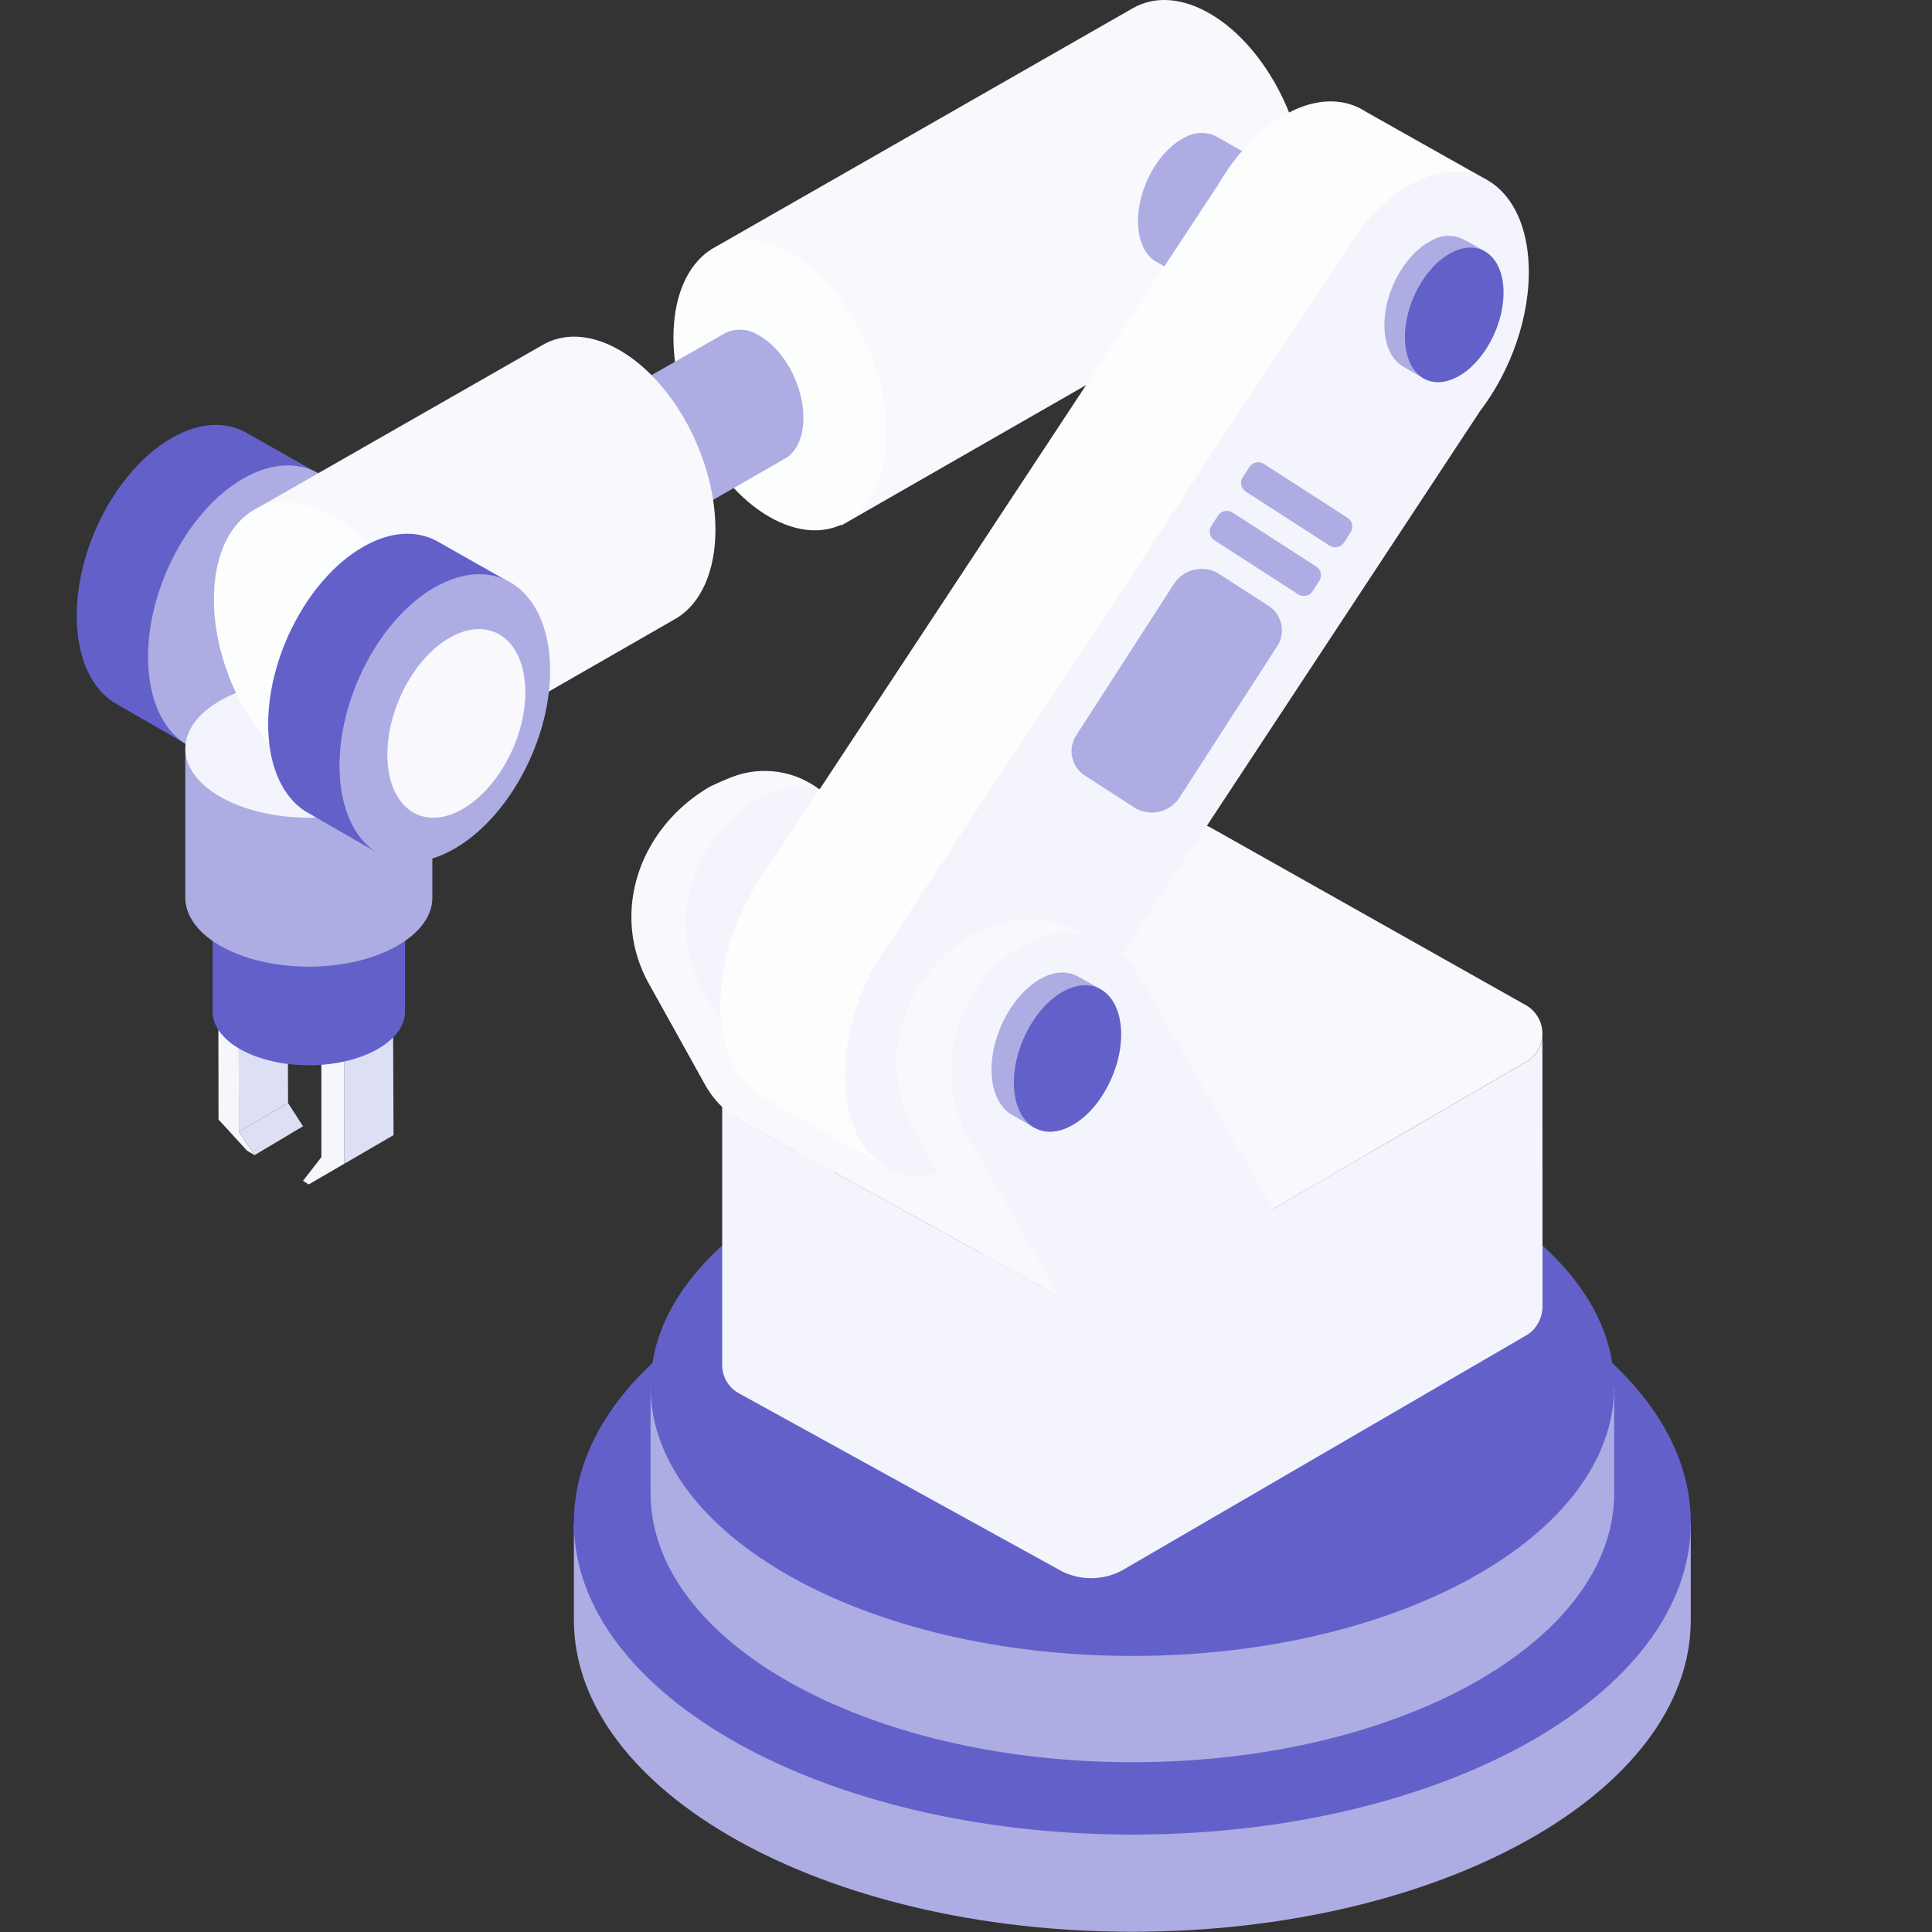 <?xml version="1.0" encoding="UTF-8"?>
<svg xmlns="http://www.w3.org/2000/svg" xmlns:xlink="http://www.w3.org/1999/xlink" width="360" height="360" viewBox="0 0 360 360">
  <rect x="0" y="0" width="360" height="360" fill="#333333" stroke="none"/>
  <defs>
    <clipPath id="a">
      <rect width="300.764" height="359.954" fill="none"></rect>
    </clipPath>
  </defs>
  <g transform="translate(-5708 -18308)" style="isolation:isolate">
    <rect width="360" height="360" transform="translate(5708 18308)" fill="none"></rect>
    <g transform="translate(5722.293 18308)" style="isolation:isolate">
      <g transform="translate(0 0)" clip-path="url(#a)">
        <path d="M29.988,24.1S32.31,23,34.064,22.33a16.879,16.879,0,0,1,16.087,2.214l-5.017.508a15.148,15.148,0,0,1,4.9,5.125c8.816,15.424-4.53,61.688-4.53,61.688l-9.574-5.281a17.677,17.677,0,0,1-6.954-6.927L18.728,61.228c-7.637-13.3-2.092-29.412,11.26-37.131" transform="translate(88.094 122.437)" fill="#f8f8fd"></path>
        <path d="M76.809,73.065S60.43,44.763,51.614,29.339a15.263,15.263,0,0,0-20.048-6.08A26.648,26.648,0,0,0,20.313,60.4L40.6,95.72Z" transform="translate(96.76 124.995)" fill="#f4f5fc"></path>
        <path d="M7.372,54.151l9.161-5.329-.081-20.631L7.365,33.473Z" transform="translate(42.501 162.692)" fill="#dde0f5"></path>
        <path d="M10.643,35.5l9.08-5.288L15.863,27.84,6.8,33.115Z" transform="translate(39.225 160.661)" fill="#dde0f5"></path>
        <path d="M9.648,28.619V50.468L6.228,54.876l1.056.677,6.642-3.866V31.009Z" transform="translate(35.942 165.154)" fill="#f6f7fd"></path>
        <path d="M4.5,53.269l9.161-5.329L13.584,27.31,4.457,32.558Z" transform="translate(25.722 157.602)" fill="#dde0f5"></path>
        <path d="M7.683,34.468l9.127-5.254-3.643-2.234L3.9,32.254Z" transform="translate(22.496 155.694)" fill="#dde0f5"></path>
        <path d="M3.9,27.758l.027,20.664,5.308,5.789,1.415.846L7.731,50.684,7.683,29.972Z" transform="translate(22.497 160.187)" fill="#f6f7fd"></path>
        <path d="M13.625,30.357l2.783,4.32L7.382,40.059,4.464,35.685Z" transform="translate(25.762 175.184)" fill="#dde0f5"></path>
        <path d="M9.935,26.332a27.36,27.36,0,0,1,11.734-2.444A27.414,27.414,0,0,1,33.41,26.332L39.6,29.013V50.626c0,5.532-8.03,10.014-17.929,10.014S3.74,56.157,3.74,50.626V29.013Z" transform="translate(21.583 137.854)" fill="#6361c9"></path>
        <path d="M21.67,23.607c-9.906,0-17.929,4.482-17.929,10.014S11.764,43.635,21.67,43.635s17.922-4.482,17.922-10.014S31.569,23.607,21.67,23.607" transform="translate(21.588 136.232)" fill="#dde0f5"></path>
        <path d="M.025,48.466C-.51,34.755,7.831,19.149,18.658,13.61c5.1-2.614,9.8-2.437,13.447-.176L44.421,20.4s-5.349,4.266-5.2,8.01c.528,13.711-17.807,43.353-17.807,43.353l-14.571-8.4C2.889,60.769.3,55.575.025,48.466" transform="translate(0.002 67.485)" fill="#6361c9"></path>
        <path d="M1.984,49.619c.487,13.819,9.675,20.482,20.563,14.8C33.326,58.8,41.708,43.275,41.18,29.564s-9.743-20.339-20.563-14.8S1.5,35.9,1.984,49.619" transform="translate(11.334 73.908)" fill="#adade4"></path>
        <path d="M23.032,22.5c-10.793,0-19.527,4.882-19.527,10.908s8.734,10.908,19.527,10.908,19.527-4.882,19.527-10.908S33.818,22.5,23.032,22.5" transform="translate(20.227 129.861)" fill="#dde0f5"></path>
        <path d="M10.938,22.774A35.1,35.1,0,0,1,26,19.632a35.1,35.1,0,0,1,15.065,3.142l7.956,3.44V53.967c0,7.1-10.305,12.858-23.021,12.858S2.989,61.069,2.989,53.967V26.213Z" transform="translate(17.249 113.293)" fill="#adade4"></path>
        <path d="M26.01,18.705c-12.722,0-23.021,5.755-23.021,12.858S13.287,44.42,26.01,44.42s23.014-5.755,23.014-12.858S38.718,18.705,26.01,18.705" transform="translate(17.249 107.944)" fill="#f3f4fc"></path>
        <path d="M17.619,45.86l77.6-44.389c3.629-2.031,8.247-2.045,13.21.494,10.942,5.6,19.378,21.382,18.836,35.249-.3,7.746-3.345,13.25-7.874,15.627L40.809,97.907Z" transform="translate(101.675 -0.001)" fill="#f8f8fd"></path>
        <path d="M68.185,18.238,43.851,4.331a6.229,6.229,0,0,0-6.026.223c-5,2.559-8.849,9.763-8.606,16.094.135,3.541,1.53,6.053,3.6,7.136L57.6,42Z" transform="translate(168.555 21.115)" fill="#adade4"></path>
        <path d="M16.447,23.537C16.989,9.671,26.292,2.974,37.233,8.574S56.611,29.949,56.076,43.816,46.232,64.378,35.283,58.779,15.905,37.4,16.447,23.537" transform="translate(94.77 38.065)" fill="#fcfefe"></path>
        <path d="M221.8,41.9V60.009c0,32.1-46.59,58.127-104.06,58.127S13.683,92.109,13.683,60.009V41.9Z" transform="translate(78.961 241.82)" fill="#adade4"></path>
        <path d="M117.743,33.319c-57.47,0-104.06,26.027-104.06,58.127s46.59,58.127,104.06,58.127S221.8,123.546,221.8,91.446s-46.59-58.127-104.06-58.127" transform="translate(78.961 192.278)" fill="#6361c9"></path>
        <path d="M195.347,38.167v19.8c0,27.692-40.191,50.144-89.774,50.144s-89.78-22.452-89.78-50.144v-19.8Z" transform="translate(91.138 220.254)" fill="#adade4"></path>
        <path d="M105.567,30.76c-49.582,0-89.774,22.452-89.774,50.151s40.191,50.144,89.774,50.144S195.34,108.6,195.34,80.911,155.149,30.76,105.567,30.76" transform="translate(91.138 177.51)" fill="#6361c9"></path>
        <path d="M20.818,44.279,80.488,77.165a12.156,12.156,0,0,0,12.1-.02l75.007-43.631a5.975,5.975,0,0,0,3.006-5.037l.02,50.381a6.576,6.576,0,0,1-1.794,4.685,6.031,6.031,0,0,1-1.232.948L92.588,128.115a12.173,12.173,0,0,1-12.1.027L20.818,95.256a6.005,6.005,0,0,1-3.054-5.281V39.485a6.159,6.159,0,0,0,3.054,4.794" transform="translate(102.512 164.33)" fill="#f4f5fc"></path>
        <path d="M21,67.808,97.329,24.17a12.124,12.124,0,0,1,12.126.054l58.317,32.859a6.085,6.085,0,0,1,0,10.5L92.766,111.208a12.139,12.139,0,0,1-12.1.027L21,78.35a13.837,13.837,0,0,1-3.054-2.356c-.813-2.9.86-6.933,3.054-8.186" transform="translate(102.334 130.259)" fill="#f8f8fd"></path>
        <path d="M17.741,172.448c-.372-9.364,3.264-19.568,8.985-27.1L110.42,18.386c3.46-5.938,8.118-10.894,13.352-13.575,5.41-2.769,10.413-2.586,14.232-.088l22.56,12.709L145.086,23.24a44.868,44.868,0,0,1-9.025,24.145L51.995,174.994a37.661,37.661,0,0,1-8.748,10.088l6.283,16.792L26.32,188.745c-4.922-2.309-8.267-8.057-8.579-16.3" transform="translate(102.23 16.106)" fill="#fcfefe"></path>
        <path d="M30.158,147.294,113.845,20.329c3.467-5.938,8.118-10.894,13.352-13.569C138.443,1,148,7.884,148.552,22.13c.366,9.411-3.3,19.656-9.066,27.2L55.427,176.937c-3.406,5.62-7.895,10.264-12.905,12.831-11.239,5.755-20.807-1.131-21.355-15.376-.366-9.364,3.27-19.561,8.992-27.1" transform="translate(122.001 27.278)" fill="#f4f5fc"></path>
        <path d="M39.027,60.089,29.86,54.172a5.414,5.414,0,0,1-1.618-7.482L46.455,18.463a6.134,6.134,0,0,1,8.477-1.828L64.1,22.552a5.414,5.414,0,0,1,1.618,7.482L47.5,58.261a6.135,6.135,0,0,1-8.477,1.828" transform="translate(157.995 90.345)" fill="#adade4"></path>
        <path d="M37.269,27.786a22.246,22.246,0,0,1,5.511-1.97,19.293,19.293,0,0,1,14.652,2.417l-5.017.508a15.149,15.149,0,0,1,4.9,5.125c8.816,15.424-4.53,61.688-4.53,61.688L38.739,87.809,26.016,64.917c-7.644-13.311-2.024-29.433,11.253-37.131" transform="translate(130.212 145.947)" fill="#f8f8fd"></path>
        <path d="M84.105,77.082S67.727,48.78,58.911,33.356a15.256,15.256,0,0,0-20.041-6.08A26.647,26.647,0,0,0,27.61,64.414L47.9,99.737Z" transform="translate(138.87 148.176)" fill="#f4f5fc"></path>
        <path d="M25.188,45.5c-.271-6.987,3.981-14.943,9.5-17.766,2.593-1.327,4.99-1.239,6.852-.088-.007-.054,3.92,2.2,3.92,2.2l-1.456.6a11.791,11.791,0,0,1,1.158,4.834c.271,6.994-3.981,14.943-9.493,17.766a8.3,8.3,0,0,1-3.365.928l.968,1.781-4.611-2.661c-1.991-1.347-3.331-3.968-3.473-7.59" transform="translate(145.286 154.452)" fill="#adade4"></path>
        <path d="M25.8,45.877c.271,6.987,4.963,10.366,10.481,7.543s9.763-10.772,9.493-17.766S40.814,25.287,35.3,28.111s-9.77,10.779-9.5,17.767" transform="translate(148.835 156.469)" fill="#6361c9"></path>
        <path d="M36,23.713c-.251-6.425,3.656-13.731,8.728-16.324a6.19,6.19,0,0,1,6.3-.081c0-.054,3.6,2.018,3.6,2.018l-1.334.548a10.839,10.839,0,0,1,1.063,4.448c.25,6.419-3.656,13.731-8.728,16.324a7.645,7.645,0,0,1-3.087.853l.887,1.632L39.2,30.687c-1.835-1.232-3.067-3.643-3.2-6.974" transform="translate(207.68 37.455)" fill="#adade4"></path>
        <path d="M36.565,24.055c.251,6.425,4.564,9.526,9.628,6.933s8.978-9.906,8.728-16.331-4.557-9.526-9.628-6.926-8.978,9.9-8.728,16.324" transform="translate(210.941 39.314)" fill="#6361c9"></path>
        <path d="M14.243,23.652,38.577,9.745a6.242,6.242,0,0,1,6.033.223c5,2.559,8.843,9.763,8.6,16.094-.135,3.541-1.523,6.053-3.6,7.136L24.832,47.418Z" transform="translate(82.193 52.358)" fill="#adade4"></path>
        <path d="M13.707,18.881c.244-6.331,4.5-9.391,9.493-6.832s8.849,9.763,8.606,16.094-4.5,9.391-9.493,6.832-8.849-9.763-8.606-16.094" transform="translate(79.039 64.319)" fill="#f6f7fd"></path>
        <path d="M4.972,41.2,58.258,10.736c3.622-2.031,8.24-2.045,13.21.5,10.942,5.6,19.371,21.375,18.836,35.242-.3,7.746-3.345,13.25-7.881,15.627L28.162,93.251Z" transform="translate(28.692 53.466)" fill="#f8f8fd"></path>
        <path d="M3.8,30.745c.542-13.867,9.845-20.563,20.786-14.963S43.964,37.157,43.429,51.024,33.585,71.586,22.636,65.987,3.258,44.612,3.8,30.745" transform="translate(21.787 79.66)" fill="#fcfefe"></path>
        <path d="M5.293,51.461C4.758,37.75,13.1,22.144,23.926,16.605c5.1-2.614,9.8-2.437,13.447-.176L49.689,23.4s-5.349,4.259-5.2,8c.528,13.711-17.807,43.353-17.807,43.353l-14.571-8.4c-3.954-2.593-6.541-7.786-6.818-14.9" transform="translate(30.403 84.768)" fill="#6361c9"></path>
        <path d="M7.253,52.614c.487,13.819,9.675,20.482,20.563,14.8C38.595,61.8,46.977,46.27,46.449,32.559s-9.743-20.339-20.563-14.8S6.772,38.9,7.253,52.614" transform="translate(41.74 91.191)" fill="#adade4"></path>
        <path d="M8.562,41.432c.318,9.053,6.337,13.42,13.474,9.7C29.1,47.445,34.589,37.275,34.244,28.29s-6.385-13.325-13.474-9.7S8.244,32.448,8.562,41.432" transform="translate(49.335 99.909)" fill="#f8f8fd"></path>
        <path d="M32.072,19.545,47.638,29.586A1.989,1.989,0,0,0,50.387,29L51.6,27.108a1.945,1.945,0,0,0-.576-2.688L35.458,14.379a1.988,1.988,0,0,0-2.749.589L31.49,16.857a1.947,1.947,0,0,0,.582,2.688" transform="translate(179.934 81.138)" fill="#adade4"></path>
        <path d="M32.936,18.206,48.5,28.247a1.989,1.989,0,0,0,2.749-.589l1.212-1.889a1.945,1.945,0,0,0-.576-2.688L36.322,13.04a1.988,1.988,0,0,0-2.749.589l-1.219,1.889a1.947,1.947,0,0,0,.582,2.688" transform="translate(184.92 73.411)" fill="#adade4"></path>
      </g>
    </g>
  </g>
</svg>

